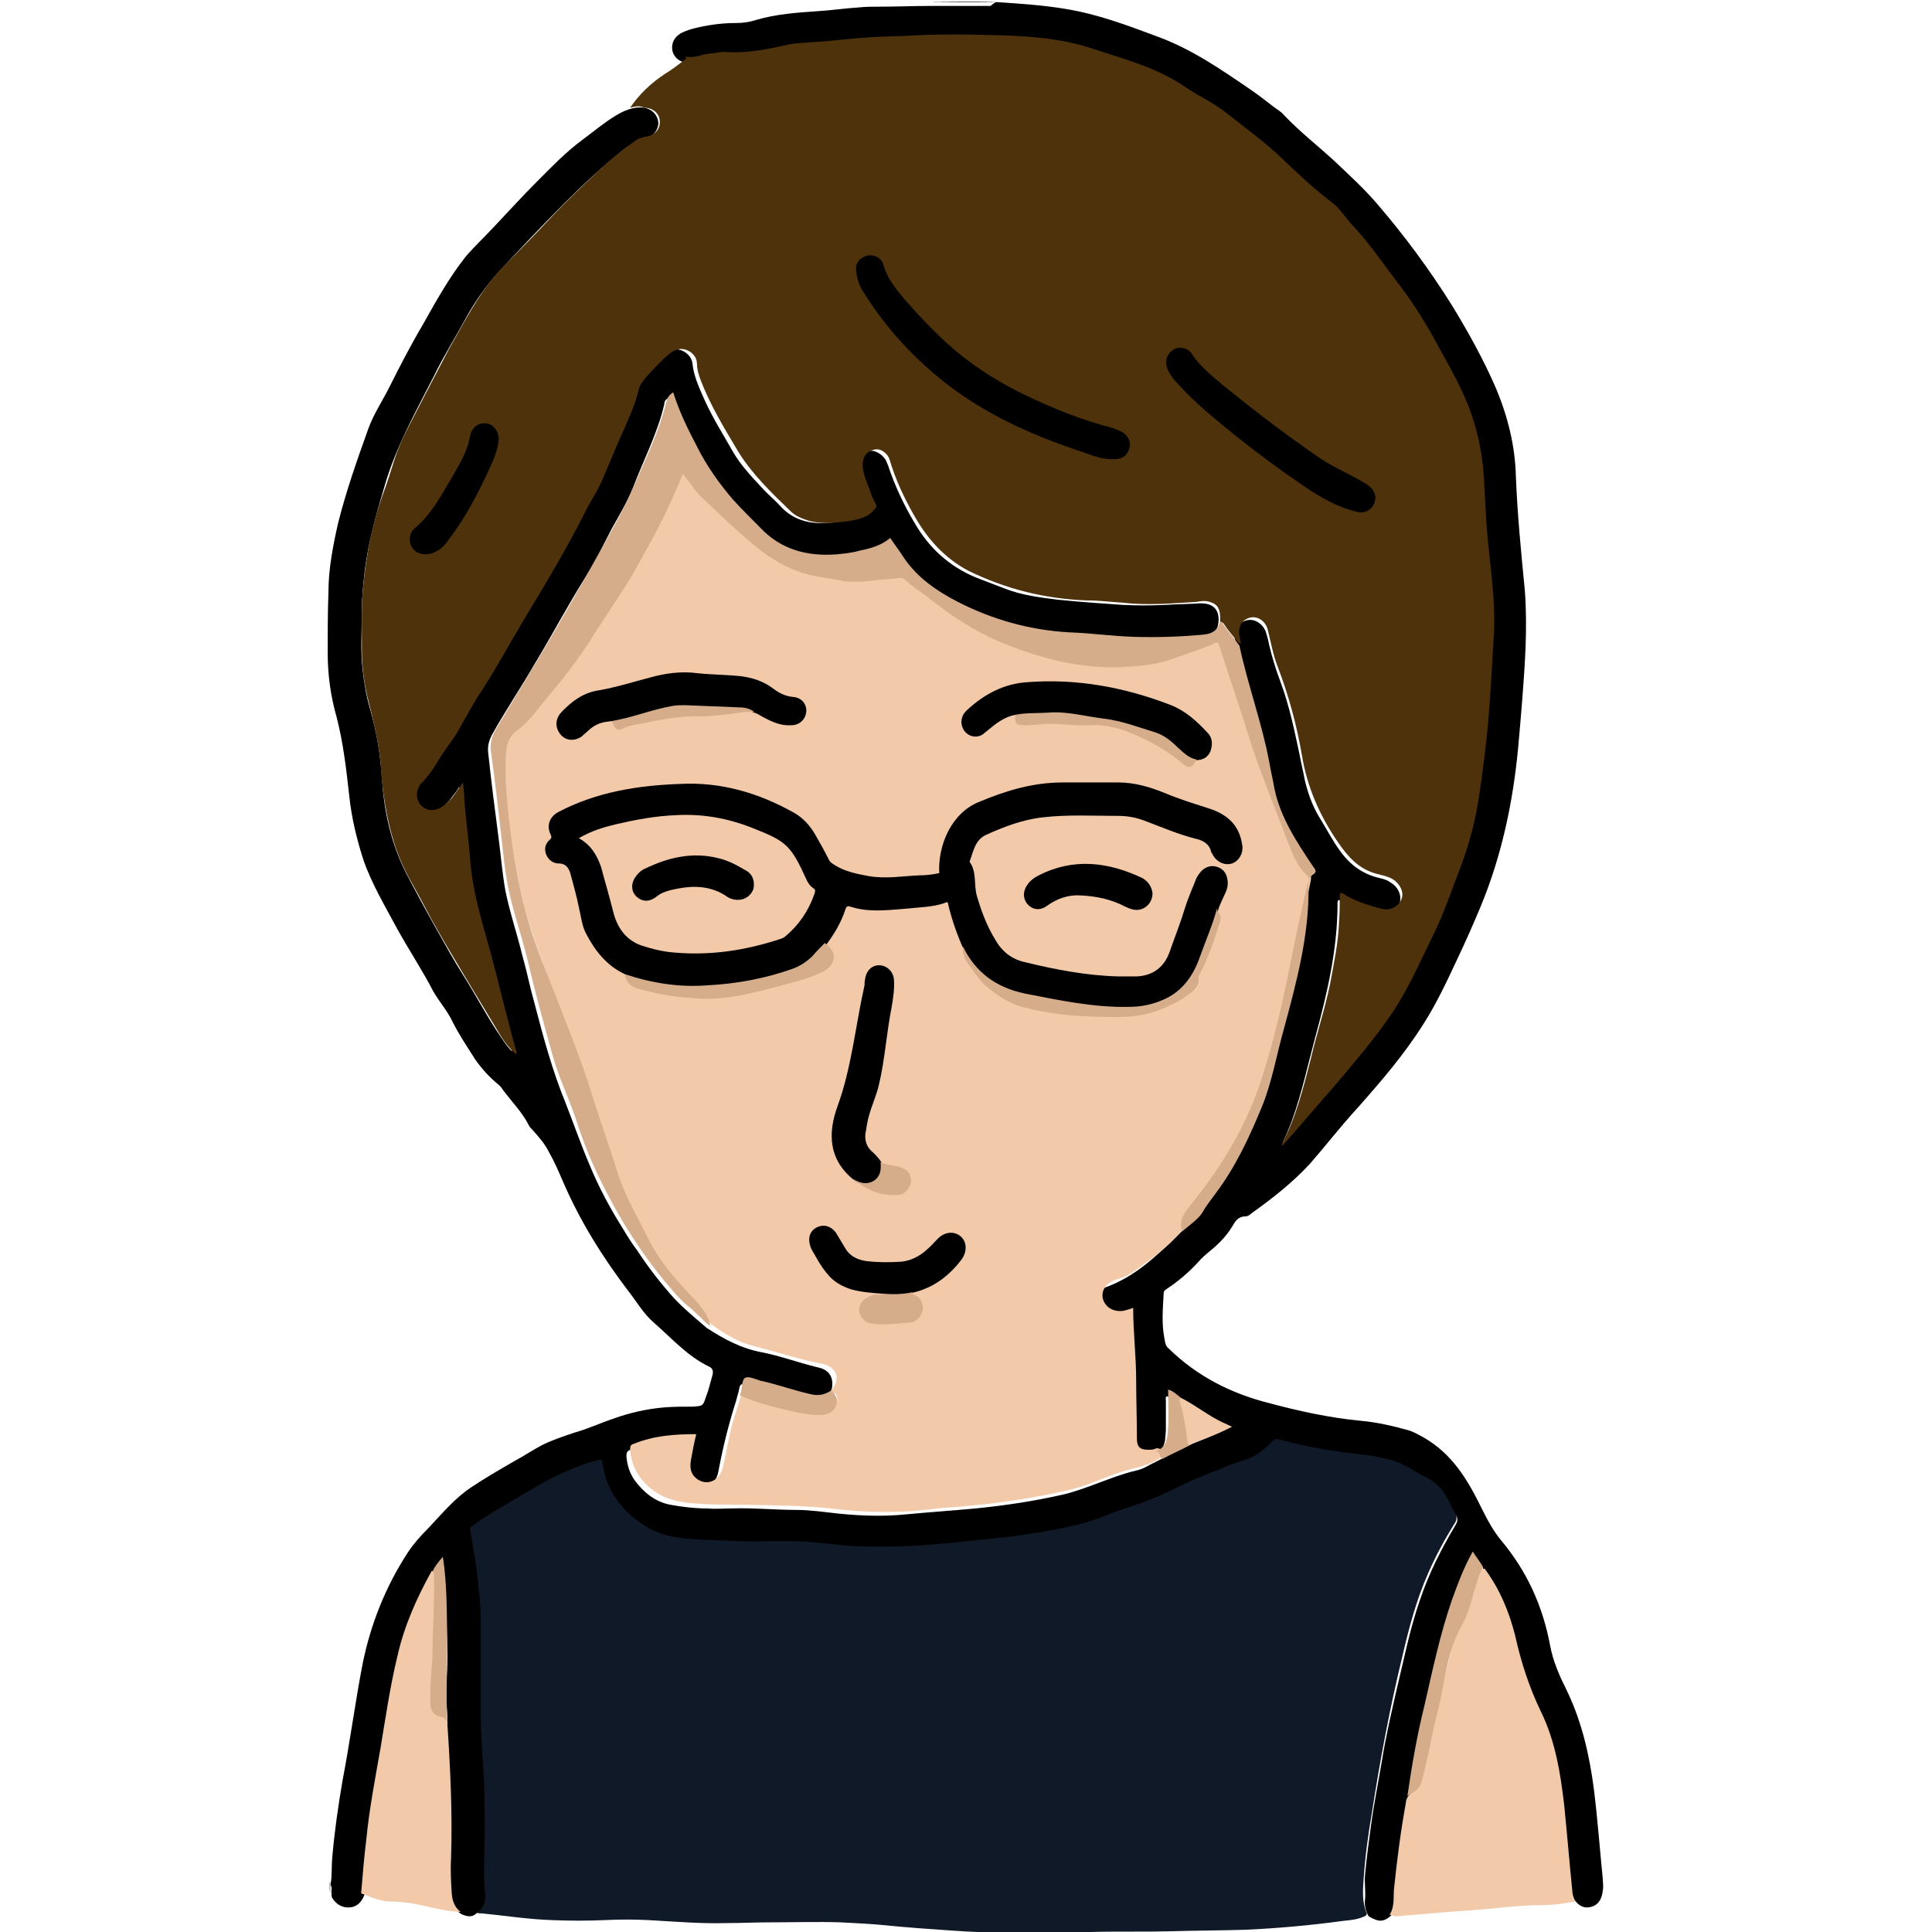<?xml version="1.0" encoding="utf-8"?>
<!-- Generator: Adobe Illustrator 25.0.1, SVG Export Plug-In . SVG Version: 6.00 Build 0)  -->
<svg version="1.1" id="圖層_1" xmlns="http://www.w3.org/2000/svg" xmlns:xlink="http://www.w3.org/1999/xlink" x="0px" y="0px"
	 viewBox="0 0 260 260" style="enable-background:new 0 0 260 260;" xml:space="preserve">
<style type="text/css">
	.st0{fill:#101927;}
	.st1{fill:#4A4A4A;}
	.st2{fill:#8B8F95;}
	.st3{fill:#AEB1B5;}
	.st4{fill:#616161;}
	.st5{fill:#8C8C8C;}
	.st6{fill:#B5B5B5;}
	.st7{fill:#BEBEBE;}
	.st8{fill:#C3C6C8;}
	.st9{fill:#6B6B6B;}
	.st10{fill:#A4A7AC;}
	.st11{fill:#E0E1E1;}
	.st12{fill:#D3D3D3;}
	.st13{fill:#969696;}
	.st14{fill:#F2C9A9;}
	.st15{fill:#4E320C;}
	.st16{fill:#D5AD8B;}
</style>
<g id="Yp9JRO.tif">
	<g>
		<path class="st0" d="M139.9,260.2c-0.1,0-0.2,0-0.3,0c-1.1-0.2-2.3-0.1-3.4-0.1c-2.7,0-5.5-0.1-8.2-0.3c-2.9-0.2-5.9-0.4-8.8-0.7
			c-2-0.2-4.1-0.3-6.1-0.4c-3.1-0.1-6.3,0-9.4,0c-2,0-4,0.1-5.9,0.1c-3.5,0.1-7-0.2-10.5-0.4c-2-0.1-3.9-0.1-5.9,0
			c-2.4,0.1-4.7,0.1-7.1,0c-3.2-0.1-6.3-0.6-9.4-0.9c-0.3,0-0.5,0-0.8-0.1c-0.3-0.2-0.1-0.4,0-0.5c1.1-0.9,0.9-2.1,0.8-3.3
			c-0.2-1.8-0.1-3.7,0-5.5c0.1-2,0.2-4,0-6c-0.1-1.7-0.1-3.4-0.2-5.2c-0.5-6.3-0.2-12.6-0.4-18.9c-0.1-3.6-0.5-7.3-1.3-10.9
			c-0.3-1.4,0.1-2.3,1.3-3c2.3-1.4,4.6-2.7,6.9-4c1.7-1,3.3-2.1,5.2-2.8c1.2-0.4,2.4-0.8,3.6-1.2c0.8-0.3,1-0.1,1.2,0.7
			c0.6,3.6,2.6,6.1,5.6,8.1c1.9,1.3,4.1,1.6,6.2,1.7c3.9,0.3,7.8,0.4,11.7,0.3c2.8,0,5.6,0.3,8.4,0.6c3.4,0.3,6.8,0.3,10.2,0.1
			c3.5-0.3,7-0.5,10.5-1c4.4-0.6,8.7-1.1,12.9-2.5c4-1.4,8.1-2.7,11.9-4.6c2.7-1.3,5.5-2.5,8.4-3.4c1.4-0.4,2.5-1.3,3.5-2.3
			c0.6-0.5,1.1-0.6,1.8-0.4c3.9,1,7.9,1.6,11.8,2.1c1.9,0.2,3.6,0.7,5.3,1.6c0.8,0.5,1.6,0.9,2.4,1.3c1.2,0.6,2.2,1.6,2.8,2.8
			c0.4,0.8,0.8,1.5,1.2,2.2c0.3,0.6,0.3,1.2-0.1,1.7c-1.3,2.1-2.5,4.3-3.5,6.6c-1.6,3.6-2.6,7.4-3.5,11.3c-1.7,7-3,14-4.1,21.1
			c-0.5,2.9-0.9,5.9-1.1,8.9c-0.1,1.4-0.2,3,0.4,4.4c0.1,0.1,0,0.3-0.1,0.4c-0.9,0.5-2,0.6-3,0.7c-4.4,0.6-8.8,1-13.2,1.2
			c-3.3,0.1-6.6,0.1-9.9,0.2c-3.6,0.1-7.3,0-10.9,0.1c-0.3,0-0.7,0-1,0c-0.5,0-0.9,0-1.4,0c-0.8,0-1.6,0-2.4,0c-0.3,0-0.6,0-0.9,0
			C140.7,260.2,140.3,260,139.9,260.2z"/>
		<path d="M134.4,0.3c3,0.2,6,0.4,9,0.9c4.3,0.7,8.3,2.2,12.3,3.7c4.7,1.7,8.7,4.5,12.8,7.3c1,0.7,1.9,1.4,2.8,2.1
			c0.5,0.4,1.1,0.7,1.5,1.2c2.1,2.2,4.4,4,6.6,6c2,1.9,4.1,3.8,5.9,5.9c3.7,4.3,7.1,8.9,10.1,13.7c2.2,3.6,4.2,7.2,5.9,11.1
			c1.6,3.8,2.6,7.8,2.7,11.9c0.2,5.1,0.7,10.2,1.2,15.3c0.2,2.6,0.2,5.2,0.1,7.8c-0.2,4.5-0.6,9-1,13.5c-0.7,7.3-2.2,14.4-5,21.2
			c-1,2.4-2.1,4.9-3.2,7.2c-1.4,3-2.8,6-4.6,8.8c-2.6,4.1-5.7,7.7-8.9,11.3c-2.2,2.4-4.2,5-6.3,7.4c-2.4,2.6-5.1,4.7-7.9,6.7
			c-0.2,0.2-0.5,0.4-0.8,0.4c-1,0-1.4,0.7-1.8,1.4c-0.8,1.3-1.8,2.3-2.9,3.2c-0.6,0.5-1.2,1-1.7,1.6c-1.2,1.3-2.6,2.5-4.1,3.5
			c-0.3,0.2-0.5,0.3-0.5,0.7c-0.1,2-0.3,4,0.1,6c0.1,0.5,0.1,1,0.6,1.4c3.8,3.7,8.3,6,13.4,7.3c4.1,1.1,8.2,2,12.4,2.4
			c2.2,0.2,4.4,0.7,6.5,1.3c0.7,0.2,1.3,0.6,1.9,0.9c3.9,2.2,6,5.7,7.9,9.6c0.8,1.6,1.6,3.1,2.7,4.4c3.4,4.1,5.5,8.7,6.5,14
			c0.4,2.2,1.3,4.2,2.3,6.2c2,4.2,3,8.6,3.6,13.2c0.5,4,0.8,8.1,1.2,12.1c0,0.5,0.1,1,0,1.5c-0.1,1-0.5,1.9-1.5,2.2
			c-1,0.3-1.7-0.1-2.3-0.9c-0.4-0.3-0.6-0.8-0.6-1.4c-0.4-3.3-0.6-6.7-0.9-10c-0.5-5.9-1.7-11.6-4.5-16.9c-0.9-1.8-1.4-3.7-1.8-5.6
			c-0.8-3.9-2.3-7.5-4.5-10.7c-0.2-0.4-0.5-0.7-0.7-1.1c-0.5-0.7-0.7-0.7-1,0.1c-0.3,0.6-0.5,1.2-0.8,1.8c-1.8,4.3-3,8.7-4,13.2
			c-0.9,4.1-2,8.2-2.6,12.4c-0.2,1.5-0.5,2.9-0.7,4.4c-0.6,3.4-1.1,6.8-1.4,10.3c-0.1,1.3-0.4,2.6-0.4,4c0,0.6-0.1,1.2-0.7,1.5
			c-1.1,1-1.7,1-3.1,0.2c-0.4-0.7-0.6-1.4-0.5-2.3c0.1-1.1-0.1-2.2,0-3.3c0.2-2.2,0.5-4.4,0.8-6.6c0.4-3,1-5.9,1.5-8.9
			c0.5-3.1,1.2-6.1,1.9-9.2c1-4.1,1.8-8.3,3.2-12.3c1.2-3.6,2.9-6.9,4.8-10.1c0.3-0.5,0.3-0.9,0-1.4c-0.8-1.4-1.3-2.9-2.5-4
			c-1-0.9-2.3-1.3-3.3-2c-2.1-1.4-4.6-1.8-7.1-2.1c-3.7-0.4-7.3-1-10.9-2c-0.4-0.1-0.7,0-0.9,0.3c-1.1,1.1-2.3,2.1-3.8,2.5
			c-1.9,0.6-3.7,1.4-5.5,2.1c-2,0.8-3.9,1.8-5.9,2.7c-2.2,1-4.5,1.6-6.8,2.5c-3.8,1.6-7.9,2.2-11.9,2.8c-3.4,0.5-6.7,0.7-10.1,1.1
			c-3.8,0.4-7.7,0.5-11.5,0.4c-1.9,0-3.9-0.4-5.8-0.5c-1-0.1-2-0.2-3.1-0.2c-1.2,0-2.5,0-3.7,0c-2.9,0.1-5.7-0.1-8.6-0.2
			c-2.4-0.1-4.9-0.3-7.1-1.5c-3.4-2-5.8-4.8-6.3-8.8c-0.1-0.6-0.3-0.5-0.7-0.4c-3.3,0.9-6.4,2.4-9.3,4.2c-2.2,1.3-4.4,2.5-6.5,3.9
			c-0.4,0.3-0.7,0.5-1.1,0.8c-0.2,0.2-0.3,0.3-0.2,0.6c0.4,2.5,0.9,5.1,1.1,7.6c0.2,1.5,0.3,3.1,0.3,4.6c0,4.2,0,8.3,0,12.5
			c0,3.6,0.4,7.2,0.5,10.8c0,2.5,0.1,4.9,0,7.4c-0.1,2-0.1,4,0.1,6c0.1,1.1-0.3,2-1.2,2.6c-0.6,0.6-1.3,0.4-2,0.1
			c-0.8-0.5-1.2-1.2-1.3-2.2c-0.1-0.9-0.2-1.7-0.2-2.6c0-3.4,0-6.7,0-10.1c0-3.1-0.2-6.1-0.4-9.1c0-0.4,0-0.9,0-1.3
			c0.1-1.6-0.2-3.1-0.2-4.7c0.1-2,0.3-4,0.2-6.1c-0.2-3.6-0.1-7.1-0.5-10.7c0-0.1,0-0.3-0.2-0.4c-0.4,0.4-0.6,0.8-0.9,1.3
			c-2.8,4.9-4.6,10.1-5.5,15.6c-0.9,5.6-2,11.2-2.9,16.9c-0.4,2.7-0.8,5.4-0.9,8.2c0,0.9,0,1.8-0.3,2.7c-0.4,1-1.1,1.6-2.1,1.6
			c-1,0-1.7-0.5-2.2-1.3c-0.1-0.2-0.1-0.5-0.1-0.7c0-0.3,0.1-0.7-0.1-1c0-0.1,0-0.1,0-0.2c0.2-1.1,0.1-2.3,0.2-3.4
			c0.3-3.5,0.8-7,1.4-10.5c1-5.2,1.7-10.5,2.7-15.7c1.1-5.4,3.1-10.4,6.1-15c0.8-1.2,1.7-2.2,2.7-3.2c1.9-2,3.6-4.1,5.9-5.6
			c1.8-1.2,3.7-2.3,5.6-3.4c1.3-0.7,2.5-1.5,3.8-2.2c1.4-0.7,2.9-1.2,4.4-1.7c1.8-0.5,3.5-1.3,5.3-1.9c2.2-0.8,4.5-1.3,6.8-1.5
			c1.3-0.1,2.6-0.1,3.9-0.1c1.3-0.1,1.3-0.1,1.7-1.3c0.4-1,0.6-2,0.9-3c0.1-0.5,0-0.9-0.5-1.1c-2.9-1.4-5-3.8-7.4-5.9
			c-1.4-1.2-2.3-2.8-3.4-4.2c-3.5-4.6-6.5-9.4-8.8-14.7c-0.6-1.4-1.2-2.8-2-4.2c-0.5-1-1.3-1.9-2.1-2.8c-0.2-0.2-0.4-0.4-0.5-0.6
			c-0.9-1.8-2.3-3.2-3.5-4.8c-0.2-0.3-0.4-0.6-0.7-0.8c-1.2-1-2.2-2.1-3.1-3.4c-1-1.6-2.1-3.2-3-5c-0.7-1.5-1.8-2.7-2.6-4.1
			c-1.5-2.9-3.3-5.6-4.9-8.5c-1.6-3-3.4-6-4.5-9.2c-0.9-2.8-1.6-5.7-1.9-8.6c-0.4-3.6-0.8-7.1-1.7-10.6c-0.8-2.8-1.2-5.7-1.2-8.6
			c0-2.8,0-5.5,0.1-8.2c0-3.1,0.6-6.2,1.3-9.3c1.1-4.4,2.6-8.6,4.1-12.8c0.7-1.9,1.9-3.7,2.8-5.5c1.4-2.8,2.9-5.7,4.5-8.4
			c1.8-3.2,3.5-6.3,5.8-9.2c1.2-1.4,2.6-2.7,3.8-4c1.9-2,3.8-4.1,5.7-6c2-2,3.9-4,6.2-5.7c1.5-1.1,2.9-2.3,4.4-3.2
			c0.5-0.3,1-0.6,1.6-0.8c0.8-0.3,1.5-0.4,2.3-0.3c1.1,0.2,1.8,1,1.9,2c0,1-0.7,1.9-1.7,2.1c-1.1,0.1-1.9,0.8-2.8,1.4
			c-2.9,2.3-5.6,4.8-8.2,7.4c-3,3-5.9,6.1-8.8,9.2c-1.7,1.9-3.2,4-4.4,6.2c-1.4,2.6-3,5.1-4.3,7.8c-2.5,4.9-5.2,9.7-6.7,15
			c-1.1,3.7-2.1,7.3-2.6,11.1c-0.2,1.8-0.4,3.6-0.4,5.4c0,2.7-0.2,5.3,0.1,8c0.2,1.8,0.5,3.6,1,5.3c0.9,3.1,1.4,6.2,1.6,9.4
			c0.3,4.4,1.2,8.6,3.2,12.6c1.3,2.5,2.6,4.9,4,7.4c1.3,2.3,2.5,4.5,3.9,6.7c1.7,2.7,3.2,5.6,5,8.2c0.4,0.6,0.8,1.2,1.4,1.8
			c-0.6-2.2-1.2-4.3-1.7-6.5c-1.1-4.9-2.7-9.8-3.8-14.7c-0.6-2.5-0.7-5-1-7.6c-0.3-2.2-0.5-4.4-0.6-6.8c-0.4,0.7-0.9,1.2-1.3,1.8
			c-0.5,0.6-1.1,1.1-1.8,1.4c-0.8,0.4-1.9,0.2-2.5-0.4c-0.6-0.7-0.9-1.5-0.5-2.4c0.1-0.4,0.3-0.8,0.6-1.1c0.9-0.8,1.5-1.9,2.1-2.8
			c3-4.3,5.5-9,8.3-13.6c2.3-3.8,4.5-7.8,6.8-11.6c2.1-3.6,3.9-7.3,6.1-10.9c0.7-1.3,1.3-2.6,1.8-4c1-2.8,2.5-5.3,3.3-8.1
			c0.1-0.4,0.2-0.7,0.3-1.1c0.2-1,0.8-1.8,1.4-2.6c0.9-1.1,1.9-2,2.9-2.9c1.5-1.4,3.8-0.2,3.9,1.4c0.2,1.8,1,3.4,1.7,5
			c1.1,2.4,2.5,4.6,3.8,6.9c1,1.7,2.4,3.2,3.8,4.7c0.8,0.9,1.8,1.7,2.6,2.6c1.5,1.6,3.4,2.2,5.4,2.2c1.4,0,2.7-0.2,4-0.5
			c0.8-0.2,1.5-0.5,2-1c0.3-0.3,0.4-0.6,0.2-1c-0.5-1.1-0.9-2.3-1.2-3.5c-0.2-0.5-0.3-1-0.3-1.6c0-1.1,0.7-1.9,1.7-2.1
			c0.8-0.2,1.8,0.4,2.3,1.2c0.1,0.2,0.2,0.5,0.3,0.7c0.9,2.7,2.1,5.3,3.6,7.8c1.9,3.3,4.6,5.8,8.2,7.3c1.3,0.5,2.6,1,3.9,1.5
			c2.3,0.9,4.7,1.2,7.1,1.5c2.9,0.3,5.8,0.5,8.7,0.7c1.9,0.1,3.9,0.1,5.9,0c1.5-0.1,3-0.1,4.5-0.2c2-0.1,2.9,1,2.5,3
			c-0.3,1.1-1.1,1.5-2.1,1.7c-1.2,0.2-2.5,0.2-3.7,0.3c-2.6,0.1-5.1,0.1-7.7,0c-1.9-0.1-3.8-0.2-5.7-0.4c-2.5-0.2-4.9-0.4-7.3-0.9
			c-2.5-0.5-4.9-1.4-7.2-2.5c-1.3-0.6-2.6-1.3-3.9-1.9c-2.6-1.3-4.3-3.5-6-5.7c-0.3-0.5-0.6-1.2-1.1-1.4c-0.5-0.3-1,0.4-1.5,0.6
			c-4.1,1.4-8.2,1.9-12.4,0.2c-1.1-0.4-2.1-1.1-2.9-1.9c-2.8-2.7-5.6-5.4-7.6-8.8c-1.8-2.9-3.4-5.9-4.5-9.1
			c-0.1-0.3-0.1-0.6-0.4-0.8c-0.4,0.2-0.5,0.5-0.5,0.8c-0.9,3.9-2.8,7.5-4.2,11.2c-0.8,2-1.9,3.8-2.9,5.6c-1.1,2.1-2.1,4.3-3.4,6.3
			c-2.4,3.8-4.5,7.8-6.8,11.6c-1.9,3.3-4,6.4-5.9,9.8c-0.4,0.8-0.6,1.5-0.5,2.4c0.4,3.8,0.9,7.7,1.4,11.5c0.3,2.3,0.5,4.7,0.9,7
			c0.6,3,1.6,5.9,2.3,8.8c0.6,2.1,1,4.2,1.6,6.3c1.2,4.6,2.4,9.1,4.2,13.5c1.1,2.8,2.1,5.7,3.3,8.5c1.2,2.9,2.7,5.7,4.4,8.4
			c0.6,1,1.2,2,1.9,2.9c1.5,2.3,3.2,4.5,5,6.5c1.3,1.4,2.9,2.7,4.4,4c2.3,1.5,4.7,2.8,7.5,3.3c2.5,0.5,4.9,1.4,7.4,2
			c1.5,0.3,2.1,1.2,2,2.5c0,0.6-0.4,1-0.7,1.4c-0.9,0.7-1.8,0.8-2.9,0.6c-2.5-0.5-4.9-1.4-7.4-2c-0.2-0.1-0.5-0.1-0.7-0.2
			c-0.5-0.1-0.7,0-0.8,0.5c-0.1,0.6-0.3,1.1-0.4,1.6c-1,3.1-1.8,6.3-2.4,9.5c-0.1,0.6-0.3,1.2-0.8,1.7c-0.7,0.7-1.5,1.1-2.4,0.7
			c-1-0.4-1.5-1.1-1.6-2.2c0-1.1,0.3-2.1,0.5-3.2c0.2-0.9,0.1-1-0.8-0.9c-1.4,0.2-2.8,0.1-4.1,0.4c-0.9,0.2-1.7,0.5-2.6,0.7
			c-0.5,0.1-0.6,0.4-0.6,0.9c0.1,1.1,0.4,2.2,1.1,3.2c1.2,1.6,2.7,2.9,4.8,3.3c1.6,0.3,3.3,0.5,5,0.5c1.1,0.1,2.2,0,3.3,0
			c2.9-0.1,5.8,0.2,8.7,0.2c1.9,0,3.8,0.3,5.7,0.5c3,0.3,6,0.4,9,0.1c3.1-0.3,6.2-0.5,9.4-0.8c4-0.4,8-1,11.9-1.9
			c2.4-0.6,4.7-1.6,7-2.4c0.9-0.3,1.8-0.6,2.7-0.8c1-0.2,1.8-0.8,2.7-1.2c1.4-0.7,2.7-1.6,4.1-2.1c1.7-0.7,3.4-1.3,5.2-2.2
			c-2.5-1-4.5-2.6-6.7-3.8c-0.4-0.2-0.7-0.6-1.2-0.7c-0.2,0.2-0.1,0.4-0.1,0.6c0,1.3,0,2.6,0,3.9c0,0.5-0.1,0.9-0.1,1.4
			c-0.2,1-0.6,1.8-1.7,2.1c-0.5,0.3-1.1,0.2-1.7,0.2c-0.6-0.1-1.1-0.5-1.2-1.1c0-0.2,0-0.4,0-0.5c0.1-3.6-0.2-7.3-0.2-10.9
			c0-1.9-0.3-3.9-0.3-5.8c0-0.4-0.1-0.5-0.5-0.4c-0.5,0.2-1.1,0.2-1.7,0.1c-1-0.2-1.8-0.9-1.9-1.9c-0.1-1,0.4-2.1,1.3-2.4
			c3.8-1.4,6.7-4.1,9.5-6.9c3.9-3.4,6.5-7.8,8.9-12.4c1.2-2.5,2.4-4.9,3.1-7.6c1.5-6.2,3.4-12.2,4.6-18.5c0.5-2.5,0.7-4.9,0.7-7.4
			c0-0.9,0-1.8,0.7-2.5c0.3-0.3,0.1-0.6-0.1-0.9c-1.4-1.8-2.3-3.9-3.5-5.9c-0.9-1.5-1.3-3.2-1.7-4.9c-1.1-5.2-2.2-10.4-3.9-15.5
			c-0.4-1.1-0.6-2.3-0.8-3.5c-0.1-0.4-0.1-0.7-0.2-1.1c-0.2-1.3,0.4-2.3,1.5-2.6c1-0.3,2.1,0.3,2.6,1.4c0.2,0.6,0.4,1.3,0.5,1.9
			c0.4,1.7,0.9,3.3,1.5,4.9c1.2,3.2,1.9,6.6,2.6,9.9c0.2,1.1,0.5,2.3,0.7,3.4c0.4,1.7,1,3.4,1.9,4.9c1,1.6,1.8,3.2,2.9,4.7
			c1.4,1.9,3.1,3.1,5.4,3.6c0.5,0.1,1,0.3,1.4,0.6c1.1,0.7,1.5,1.9,1.1,2.9c-0.4,1.1-1.6,1.7-2.9,1.4c-1.7-0.4-3.3-0.9-4.8-1.8
			c-0.5-0.3-0.6-0.2-0.6,0.3c0,6.2-1.4,12.1-3,18c-1,3.7-1.8,7.5-3.1,11.1c-0.4,1.1-0.9,2.3-1.3,3.1c1.9-1.9,3.7-4.3,5.7-6.5
			c1.3-1.4,2.5-3,3.8-4.4c3-3.3,5.5-7,7.5-11c2.7-5.4,5.2-10.9,7-16.6c1.1-3.4,1.7-6.9,2.2-10.5c0.4-3.2,0.8-6.5,1-9.7
			c0.2-2,0.3-4,0.4-6c0.1-1.8,0.2-3.6,0.2-5.5c0-2.5-0.3-5-0.6-7.5c-0.2-2.2-0.4-4.4-0.5-6.7c-0.2-4.3-0.3-8.6-1.8-12.8
			c-0.9-2.5-2.1-4.7-3.2-7.1c-1.2-2.5-2.7-4.8-4.2-7.2c-1.1-1.7-2.2-3.4-3.5-5c-0.7-0.8-1.3-1.7-1.9-2.5c-2.4-3.1-4.9-6.1-7.9-8.7
			c-1.9-1.6-3.8-3.3-5.6-5c-1.1-1.1-2.1-2.1-3.4-2.9c-2.1-1.4-4-3.2-6.2-4.4c-1.5-0.8-2.9-1.7-4.4-2.6c-1.2-0.8-2.6-1.2-4-1.7
			c-1.7-0.6-3.4-1.3-5.2-1.8c-2.7-0.9-5.6-1.5-8.4-1.8c-4-0.4-7.9-0.5-11.9-0.5c-3.8,0.1-7.7,0.2-11.5,0.4c-3.2,0.2-6.3,0.6-9.5,0.8
			c-1.8,0.1-3.5,0.7-5.2,1c-0.9,0.1-1.7,0.1-2.6,0.1c-1.8,0-3.5,0.2-5.3,0.6c-0.6,0.2-1.2,0.1-1.8,0c-1.6-0.6-1.8-2.6-0.5-3.6
			c0.5-0.4,1.2-0.6,1.8-0.8c1.9-0.5,3.9-0.8,5.9-0.8c0.9,0,1.8-0.1,2.7-0.4c2.7-0.8,5.5-1,8.4-1.2c1.8-0.1,3.7-0.4,5.5-0.5
			c0.9-0.1,1.8-0.1,2.8-0.1c2.3,0,4.5-0.1,6.8-0.1c0.4,0,0.7,0,1.1,0c0.4,0,0.7,0,1.1,0c0.4,0,0.7,0,1.1,0c1,0,2,0,3,0
			c0.3,0,0.6,0,1,0c0.3,0,0.5,0,0.8,0C133.9,0.3,134.1,0.2,134.4,0.3z"/>
		<path class="st1" d="M131.9,0.3c-1,0-2.1,0-3.1,0c0,0-0.1-0.1,0-0.1c0,0,0,0,0,0c1,0,2.1,0,3.1,0C132,0.2,132,0.2,131.9,0.3
			C132,0.3,132,0.3,131.9,0.3z"/>
		<path class="st2" d="M141.9,260.1c0.8,0,1.7,0,2.5,0c0,0,0.1,0.1,0,0.1c0,0,0,0,0,0c-0.8,0-1.6,0-2.5,0
			C141.9,260.2,141.9,260.1,141.9,260.1C141.9,260.1,141.9,260.1,141.9,260.1z"/>
		<path class="st3" d="M144.4,260.2c0,0,0-0.1,0-0.1c0.5,0,0.9,0,1.4,0c0,0,0.1,0.1,0,0.1c0,0,0,0,0,0
			C145.3,260.2,144.9,260.2,144.4,260.2z"/>
		<path class="st4" d="M128.8,0.2c0,0,0,0.1,0,0.1c-0.4,0-0.7,0-1.1,0c0,0-0.1-0.1,0-0.1c0,0,0,0,0,0C128.1,0.2,128.5,0.2,128.8,0.2
			z"/>
		<path class="st5" d="M127.8,0.2c0,0,0,0.1,0,0.1c-0.4,0-0.7,0-1.1,0c0,0-0.1-0.1,0-0.1c0,0,0,0,0,0C127,0.2,127.4,0.2,127.8,0.2z"
			/>
		<path class="st6" d="M44.3,253.2c0.3,0.3,0.1,0.7,0.2,1.1c-0.1,0.1-0.1,0.1-0.2,0C44.3,254,44.3,253.6,44.3,253.2z"/>
		<path class="st7" d="M126.7,0.2c0,0,0,0.1,0,0.1c-0.4,0-0.7,0-1.1,0c0,0,0-0.1,0-0.1C126,0.2,126.3,0.2,126.7,0.2z"/>
		<path class="st8" d="M139.9,260.2c0.3-0.3,0.7-0.1,1.1-0.1c0.1,0,0.1,0.1,0.1,0.1c0,0,0,0-0.1,0
			C140.7,260.2,140.3,260.2,139.9,260.2z"/>
		<path class="st9" d="M131.9,0.3c0,0,0-0.1,0-0.1c0.3,0,0.6,0,0.9,0c0,0,0.1,0.1,0.1,0.1c0,0,0,0,0,0
			C132.6,0.3,132.2,0.3,131.9,0.3z"/>
		<path class="st10" d="M141,260.2c0,0,0-0.1,0-0.1c0.3,0,0.6,0,0.9,0c0,0,0,0.1,0,0.1C141.6,260.2,141.3,260.2,141,260.2z"/>
		<path class="st11" d="M145.8,260.2c0,0,0-0.1,0-0.1c0.3,0,0.6,0,0.9,0c0,0,0,0.1,0,0.1C146.4,260.2,146.1,260.2,145.8,260.2z"/>
		<path class="st12" d="M134.4,0.3c-0.3,0-0.5,0-0.8,0c-0.1,0-0.1-0.1-0.1-0.1c0,0,0,0,0.1,0c0.3,0,0.5,0,0.8,0
			C134.4,0.2,134.4,0.3,134.4,0.3z"/>
		<path class="st13" d="M133.6,0.2c0,0,0,0.1,0,0.1c-0.3,0-0.5,0-0.8,0c0,0,0-0.1,0-0.1C133.1,0.2,133.4,0.2,133.6,0.2z"/>
		<path class="st12" d="M44.3,254.3c0.1,0,0.1,0,0.2,0c0.1,0.2,0.1,0.4,0.2,0.6c-0.1-0.1-0.2-0.2-0.3-0.3
			C44.3,254.5,44.3,254.4,44.3,254.3z"/>
		<path class="st14" d="M187,257.7c0.7-1.1,0.5-2.3,0.6-3.5c0.4-3.9,0.9-7.8,1.6-11.6c0-0.3,0.1-0.5,0.2-0.7
			c0.1-0.2,0.2-0.4,0.5-0.5c0.8-0.3,1.2-1,1.4-1.8c0.9-3.1,1.5-6.3,2.1-9.4c0.7-3.2,1.5-6.5,2.3-9.7c0.1-0.3,0.1-0.6,0.3-0.8
			c1.2-1.5,1.6-3.3,2.2-5c0.3-1,0.6-2,1-3c0.1-0.3,0.1-0.6,0.6-0.6c2,2.7,3.3,5.8,4.1,9c0.8,3.6,1.9,7,3.5,10.3
			c1.9,3.9,2.6,8.2,3.1,12.5c0.4,3.9,0.7,7.7,1.1,11.6c0,0.5,0.2,0.9,0.4,1.4c-1.7,0.3-3.3,0.5-5,0.5c-2.7,0-5.3,0.4-8,0.6
			c-1.4,0.1-2.8,0.2-4.1,0.3c-2.4,0.2-4.7,0.4-7.1,0.6C187.3,257.7,187.2,257.7,187,257.7z"/>
		<path class="st15" d="M84.8,14.5c1.2-1.8,2.8-3.3,4.6-4.5c1-0.6,1.9-1.3,2.8-2c0.2-0.1,0.2-0.2,0-0.4c1.2,0.3,2.2-0.3,3.4-0.4
			c0.7,0,1.4-0.3,2.1-0.2c2.9,0.2,5.7-0.4,8.4-1c0.9-0.2,1.9-0.2,2.8-0.3c1.9-0.1,3.9-0.3,5.8-0.5c0.9-0.1,1.7-0.1,2.6-0.2
			c1.7-0.1,3.4-0.1,5.1-0.2c3.4-0.2,6.8-0.2,10.2-0.1c4.9,0.1,9.9,0.3,14.6,1.9c4.2,1.4,8.5,2.5,12.3,5.1c1.9,1.3,4,2.2,5.8,3.7
			c2.4,1.9,4.9,3.7,7.2,5.9c2.1,2,4.3,4.1,6.7,5.9c1.1,0.8,1.8,2,2.7,3c2.4,2.5,4.3,5.4,6.4,8.1c2.2,2.9,4,5.9,5.7,9.1
			c1.3,2.3,2.6,4.7,3.6,7.2c1.2,3.1,1.9,6.3,2.1,9.7c0.2,3.4,0.3,6.7,0.7,10c0.4,3.9,0.9,7.8,0.6,11.7c-0.2,3.6-0.4,7.3-0.7,10.9
			c-0.3,3.3-0.7,6.6-1.2,9.9c-0.5,3.5-1.4,7-2.7,10.3c-1.1,2.9-2.1,5.8-3.4,8.5c-1.8,3.6-3.4,7.4-5.7,10.8c-2.3,3.4-4.9,6.4-7.5,9.5
			c-2.2,2.5-4.4,5.1-6.6,7.6c-0.2,0.2-0.4,0.5-0.7,0.7c0-0.1,0-0.1,0-0.2c1.9-3.6,2.9-7.6,3.9-11.5c0.8-3.4,1.9-6.7,2.6-10.1
			c0.5-2.7,1.1-5.5,1.2-8.3c0.1-1.2,0.1-2.3,0.1-3.5c0-0.4,0.1-0.6,0.5-0.3c1.6,1,3.3,1.5,5.1,2c1.2,0.3,2.3-0.3,2.7-1.3
			c0.4-0.9-0.2-2.1-1.2-2.7c-0.7-0.4-1.4-0.5-2.1-0.7c-2.4-0.6-3.9-2.3-5.2-4.2c-2.5-3.6-4.2-7.5-4.9-11.8c-0.7-4.1-1.8-8.1-3.3-12
			c-0.6-1.6-0.9-3.3-1.3-4.9c-0.3-1.1-1.3-1.8-2.3-1.6c-1.2,0.3-1.7,1.2-1.5,2.5c0.1,0.3,0.1,0.7,0.2,1c-0.3,0-0.4-0.2-0.6-0.4
			c-0.5-0.7-1.1-1.3-1.6-2.1c-0.1-0.2-0.3-0.4-0.6-0.4c0.1-1.7-0.3-2.4-1.4-2.7c-0.6-0.2-1.2-0.1-1.8,0c-3.3,0.2-6.6,0.5-10,0.1
			c-1.6-0.1-3.1-0.3-4.7-0.3c-5.6-0.2-10.9-1.5-16-4c-3.2-1.7-5.5-4.3-7.2-7.3c-1.4-2.4-2.6-5-3.4-7.7c-0.3-0.9-1.3-1.5-2-1.3
			c-1,0.2-1.6,0.9-1.6,2c0,1.5,0.8,2.8,1.2,4.2c0,0.1,0.1,0.2,0.2,0.4c0.1,0.4,0.6,0.9,0.4,1.2c-0.4,0.5-0.8,0.9-1.4,1.2
			c-0.9,0.4-1.9,0.6-2.9,0.7c-1.6,0.2-3.2,0.3-4.7-0.1c-0.9-0.3-1.8-0.6-2.5-1.3c-2.6-2.5-5.2-5-7.1-8.1c-1.9-3.2-3.8-6.3-5.1-9.8
			c-0.2-0.6-0.4-1.2-0.4-1.9c0-0.9-0.6-1.6-1.4-1.9c-0.8-0.3-1.5-0.1-2.3,0.5c-1.1,0.9-2.1,2-3.1,3.1c-0.4,0.5-0.8,0.9-1,1.6
			c-0.6,2.5-1.7,4.7-2.7,7c-0.8,1.8-1.5,3.6-2.3,5.4c-0.6,1.4-1.5,2.7-2.2,4.1c-2.5,5-5.4,9.8-8.3,14.6c-1.9,3.2-3.7,6.5-5.7,9.6
			c-1.1,1.6-2,3.4-3,5.1c-0.8,1.5-2,2.8-2.9,4.4c-0.6,1-1.3,2-2.1,2.8c-0.9,0.9-0.9,2.3-0.1,3.1c0.7,0.8,1.9,0.8,2.9,0.1
			c1.2-0.8,1.8-2,2.7-3.2c0.1,0.9,0.2,1.6,0.2,2.4c0.2,2.8,0.6,5.5,0.8,8.3c0.4,4.8,2,9.3,3.2,14c1,3.8,1.9,7.7,3,11.5
			c0,0.1,0,0.2,0,0.4c-1-0.8-1.7-1.8-2.3-2.8c-3.1-5.2-6.3-10.3-9.2-15.5c-0.9-1.7-1.8-3.4-2.7-5c-1.9-3.3-2.9-6.8-3.5-10.5
			c-0.3-1.8-0.5-3.7-0.6-5.6c-0.3-2.8-0.9-5.4-1.6-8.1c-0.6-2.3-0.9-4.7-0.9-7.1c0-2.9-0.1-5.8,0.2-8.6c0.4-4.1,1.2-8.2,2.6-12.1
			c0.6-1.6,1.1-3.2,1.6-4.8c0.9-2.8,2.4-5.3,3.7-7.9c1.2-2.3,2.4-4.6,3.6-6.9c2-3.5,3.8-7.1,6.4-10.1c0.1-0.2,0.3-0.3,0.4-0.5
			c2.4-2.4,4.8-4.8,7.1-7.3c1.9-2,3.9-3.9,5.9-5.8c1.7-1.6,3.5-3.1,5.5-4.5c0.3-0.2,0.7-0.3,1.1-0.4c1.2-0.1,2-0.9,2-2
			c0-1.1-0.9-1.9-2.1-1.9C86.1,14.2,85.5,14.3,84.8,14.5z"/>
		<path class="st14" d="M111.9,187.1c1.3-1.6,0.7-3.2-1.4-3.6c-3.1-0.6-6.1-1.6-9.2-2.4c-2.1-0.5-3.9-1.7-5.6-2.9
			c-0.1-0.2-0.3-0.3-0.4-0.5c-0.4-1.4-1.4-2.3-2.4-3.3c-1.9-2-3.9-4-5.1-6.5c-1.4-2.7-3.1-5.2-4.1-8.1c-1.3-3.7-2.6-7.5-3.7-11.3
			c-1.5-4.6-3.1-9.2-4.9-13.7c-1.7-4.1-3.3-8.3-4.5-12.7c-1.1-4.2-1.7-8.4-2.2-12.7c-0.2-2-0.4-4.1-0.4-6.2c0-1.2,0.2-2.3,0.2-3.5
			c0-0.4,0.2-0.7,0.5-0.9c3.8-3.2,6.6-7.2,9.5-11.2c2.4-3.3,4.5-6.7,6.6-10.1c2.1-3.3,3.9-6.7,5.5-10.3c0.5-1,0.9-2.1,1.4-3.1
			c0.3-0.7,0.5-0.7,1-0.1c1.9,2.6,4.3,4.7,6.7,6.8c0.9,0.8,1.8,1.6,2.7,2.4c3.2,2.6,6.7,4.2,10.9,4.5c0.9,0.1,1.8,0.3,2.8,0.3
			c1.6-0.1,3.1-0.3,4.7-0.5c0.9-0.1,1.5,0.1,2.2,0.6c3.3,2.7,6.8,5.3,10.6,7.2c4,2,8.3,3.2,12.7,3.9c4.8,0.8,9.5,0.1,14-1.6
			c1.1-0.4,2.2-0.8,3.3-1.2c0.8-0.3,1-0.2,1.3,0.6c1.5,4.6,3,9.2,4.5,13.8c1.2,3.9,2.8,7.7,4.4,11.5c0.2,0.5,0.4,1.1,0.5,1.7
			c0.3,1.3,1.1,2.3,2,3.2c0.4,0.4,0.5,0.7,0.4,1.3c-0.5,2.6-1.2,5.1-1.7,7.7c-0.8,3.9-1.5,7.7-2.5,11.5c-0.9,3.2-1.5,6.4-2.8,9.5
			c-2.2,5.4-5.2,10.4-8.9,14.9c-0.7,0.9-1.5,1.8-1.2,3.1c0,0.1,0,0.2-0.1,0.3c-2,2.3-4.4,4.1-6.9,5.8c-0.6,0.4-1.3,0.7-2.1,0.9
			c-1.3,0.4-2,1.4-1.8,2.5c0.3,1.2,1.4,1.9,2.8,1.7c0.4-0.1,0.8-0.2,1.3-0.4c0,3.3,0.4,6.5,0.4,9.7c0,2.6,0.1,5.2,0.1,7.9
			c0,1.1,0.4,1.5,1.5,1.5c0.4,0,0.8,0,1.1-0.2c0.7,0,0.9,0.3,0.8,1.1c-1.4,1.1-3,1.4-4.6,1.8c-2.8,0.8-5.4,2.2-8.3,2.8
			c-4.9,1.1-9.8,1.8-14.8,2.2c-1.8,0.1-3.5,0.3-5.3,0.5c-3.6,0.3-7.1,0.2-10.7-0.2c-4.1-0.5-8.3-0.5-12.5-0.6c-2.7,0-5.3,0-8-0.3
			c-2.1-0.3-3.8-1-5.3-2.5c-1.3-1.3-2-2.9-2.1-4.7c0-0.4,0.1-0.6,0.5-0.7c2.7-1.1,5.5-1.3,8.4-1.3c-0.3,1.2-0.5,2.3-0.7,3.4
			c-0.2,1.1-0.1,2,0.9,2.7c1.4,0.9,3,0.1,3.4-1.7c0.4-1.7,0.7-3.5,1.1-5.2c0.4-1.5,0.9-3,1.4-4.6c0.3-0.2,0.6,0,0.9,0.1
			c2.7,1.2,5.6,1.6,8.4,2.2c0.7,0.1,1.3,0.1,2,0c1.4-0.2,2-1.5,1.3-2.4C111.9,187.6,111.8,187.4,111.9,187.1z"/>
		<path class="st16" d="M159.1,165.7c-0.5-1.5,0.3-2.5,1.1-3.5c4.3-5.3,7.8-11.1,9.8-17.7c1.3-4.1,2.3-8.3,3.2-12.6
			c0.9-4.5,1.8-9,2.9-13.4c0.1-0.2,0.1-0.4-0.1-0.6c-1.4-1.2-2-2.9-2.7-4.6c-1.8-4.9-3.9-9.7-5.4-14.7c-1.2-3.9-2.6-7.8-3.8-11.7
			c-0.2-0.7-0.6-0.4-0.9-0.2c-1.7,0.7-3.5,1.3-5.2,1.9c-1.9,0.7-3.9,1-5.9,1.1c-5.9,0.5-11.5-0.9-17-3.1c-3.7-1.5-7.1-3.7-10.2-6.2
			c-1-0.8-2.1-1.4-3-2.3c-0.6-0.6-1.2-0.2-1.9-0.2c-2.3,0.1-4.6,0.7-7,0.2c-1.4-0.3-2.9-0.4-4.3-0.8c-2.6-0.7-4.8-2-6.8-3.6
			c-2.7-2.2-5.2-4.6-7.7-7c-0.8-0.9-1.5-1.9-2.3-2.9c-0.9,2.1-1.8,4.2-2.8,6.2c-0.9,1.8-1.9,3.6-2.9,5.4c-1.9,3.6-4.3,6.8-6.4,10.2
			c-1.8,2.9-3.9,5.6-6.1,8.2c-1.3,1.6-2.5,3.3-4.1,4.5c-1.2,0.9-1.4,1.9-1.5,3.2c-0.2,2.9,0.1,5.8,0.4,8.7c0.5,4.1,1.1,8.3,2.2,12.3
			c0.8,3.1,1.9,6.1,3.1,9c2.1,5.3,4.2,10.5,5.9,15.9c1.1,3.6,2.4,7.1,3.5,10.7c1,3,2.6,5.7,4,8.5c1.6,3.3,3.9,5.8,6.4,8.4
			c0.9,1,1.7,2,2,3.4c-0.5-0.2-0.8-0.6-1.1-0.9c-0.7-0.6-1.3-1.3-2-1.8c-1.3-1.1-2.3-2.4-3.4-3.7c-2.9-3.6-5.4-7.5-7.5-11.6
			c-1.7-3.2-3.1-6.6-4.2-10.1c-0.9-2.6-2.1-5.1-2.9-7.8c-1.2-4.3-2.4-8.6-3.4-12.9c-0.8-3.4-2-6.7-2.7-10.1c-0.5-2.5-0.7-5-1-7.5
			c-0.4-3.5-0.8-7.1-1.3-10.6c-0.2-1.2,0-2.2,0.6-3.2c3.1-5.2,6.3-10.4,9.3-15.6c2.5-4.4,5-8.8,7.4-13.2c1.6-3.1,2.9-6.3,4.3-9.5
			c0.8-1.9,1.5-3.9,2-5.9c0.1-0.5,0.4-0.9,0.9-1.2c0.8,2.6,2,5,3.2,7.3c1.3,2.6,3,5,4.9,7.2c1.2,1.3,2.4,2.5,3.6,3.7
			c2.8,3,6.4,3.9,10.3,3.6c1-0.1,2.1-0.2,3.1-0.5c1.5-0.3,2.9-0.7,4.1-1.7c0.6,0.9,1.3,1.8,1.8,2.6c1.8,2.7,4.4,4.5,7.3,6
			c4.7,2.4,9.7,3.8,15,4.1c2.9,0.1,5.7,0.5,8.6,0.6c3.2,0.1,6.3,0,9.5-0.3c1-0.1,1.8-0.5,2.1-1.5c0.2-0.4,0.4-0.2,0.5,0.1
			c0.7,1,1.5,1.9,2.2,2.9c1.1,5.2,3,10.3,4,15.6c0.2,1.2,0.5,2.4,0.7,3.6c0.8,3.9,3,7.2,5.2,10.5c0.3,0.4,0.6,0.7,0,1.1
			c-0.5,0.3-0.6,0.9-0.6,1.5c0.1,6.6-1.6,12.9-3.3,19.2c-1,3.5-1.6,7.2-3,10.6c-1.7,4.1-3.5,8-6.2,11.6c-0.6,0.8-1.3,1.7-1.8,2.6
			C161.3,164,160.2,164.8,159.1,165.7z"/>
		<path class="st14" d="M62,257.3c-2.3-0.1-4.6-0.8-6.8-1.2c-0.9-0.1-1.7-0.2-2.6-0.2c-1.4,0-2.7-0.6-4-1.1c0.2-2.4,0.4-4.9,0.7-7.3
			c0.4-4.1,1.2-8.2,1.9-12.2c0.7-4.2,1.3-8.4,2.3-12.5c0.9-4,2.6-7.8,4.6-11.4c0.4,0.1,0.4,0.4,0.4,0.7c0,2.3,0.1,4.7-0.1,7
			c0,0.1,0,0.2,0,0.2c0,3-0.2,6-0.3,9c0,0.4,0,0.7,0.1,1.1c0.1,0.6,0.4,1.1,1.1,1.3c0.7,0.2,0.9,0.5,0.9,1.2
			c0.4,6,0.7,12.1,0.5,18.2c-0.1,1.6,0,3.2,0.1,4.8C60.9,255.9,61.2,256.7,62,257.3z"/>
		<path class="st16" d="M199.6,210.9c-0.6,1-0.8,2.1-1.2,3.2c-0.4,1.4-0.8,3-1.5,4.3c-2.2,3.7-2.4,7.9-3.4,11.8
			c-0.8,3.2-1.3,6.5-2.2,9.6c-0.2,0.7-0.7,1.3-1.4,1.6c-0.2,0.1-0.4,0.2-0.5,0.3c0.6-4.1,1.3-8.2,2.3-12.2c1.1-4.8,2.1-9.6,3.7-14.2
			c0.8-2.2,1.6-4.4,2.8-6.5C198.7,209.6,199.2,210.2,199.6,210.9z"/>
		<path class="st16" d="M60.2,231.9c-0.1-0.5-0.4-0.8-1-0.9c-0.9-0.2-1.3-0.9-1.3-1.9c0-2,0.1-3.9,0.3-5.9c0-0.1,0-0.2,0-0.2
			c0-3.6,0.3-7.2,0.2-10.8c0-0.2,0.1-0.5-0.2-0.7c0.3-0.7,0.8-1.3,1.4-2c0.6,3.9,0.5,7.6,0.6,11.3C60.2,224.4,60,228.2,60.2,231.9z"
			/>
		<path class="st16" d="M111.9,187.1c0.4,0.5,0.9,1,0.7,1.8c-0.3,1-0.9,1.4-2,1.5c-1.1,0.1-2.1-0.1-3.2-0.3
			c-2.7-0.6-5.3-1.2-7.8-2.3c0-0.1,0-0.3,0.1-0.4c0.2-0.7,0.1-1.7,0.6-2c0.5-0.2,1.4,0.2,2,0.4c2.3,0.5,4.5,1.3,6.7,1.8
			C110.1,187.9,111,187.7,111.9,187.1z"/>
		<path class="st14" d="M158.9,188.1c2,1,3.8,2.5,5.8,3.4c0.3,0.1,0.6,0.3,1.1,0.5c-1.9,1-3.7,1.6-5.6,2.3c-0.4,0.2-0.6,0-0.6-0.4
			c-0.3-1.7-0.6-3.5-1-5.2C158.6,188.5,158.5,188.1,158.9,188.1z"/>
		<path class="st16" d="M158.9,188.1c-0.2,0.2-0.2,0.4-0.1,0.6c0.5,1.7,0.8,3.5,1,5.3c0,0.3,0.2,0.4,0.5,0.4c-1.3,0.7-2.7,1.3-4,2
			c-0.2-0.4-0.1-1-0.8-1.1c1.6-0.5,1.6-1.9,1.7-3.2c0.1-1.7,0-3.3,0-5.1C157.9,187.2,158.4,187.7,158.9,188.1z"/>
		<path d="M149.8,61.8c-1.4,0-2.6-0.4-3.9-0.9c-6.4-2.1-12.4-4.7-17.8-8.7c-4.8-3.6-8.8-7.9-11.9-12.9c-0.6-0.9-0.9-1.9-1-3
			c-0.1-0.9,0.6-1.7,1.5-1.9c0.9-0.2,2,0.3,2.2,1.3c0.6,2,1.9,3.5,3.2,5c1.5,1.7,3.1,3.4,4.7,4.9c3.7,3.5,7.9,6.1,12.5,8.2
			c3.3,1.5,6.6,2.8,10.1,3.7c0.4,0.1,0.9,0.3,1.3,0.5c0.9,0.3,1.6,1.4,1.3,2.3C151.7,61.3,151.1,61.8,149.8,61.8z"/>
		<path d="M185.1,66.9c0,1.4-1.2,2.3-2.4,2c-2.6-0.6-4.9-1.9-7.1-3.4c-4.3-2.9-8.5-6.1-12.4-9.4c-1.8-1.5-3.5-3.1-5.1-4.9
			c-0.5-0.6-0.9-1.2-1.1-1.9c-0.2-0.9,0.1-1.8,1-2.3c0.7-0.4,1.8-0.2,2.3,0.5c1.1,1.7,2.6,2.9,4.1,4.2c4.2,3.4,8.5,6.7,13,9.8
			c2,1.4,4.3,2.3,6.4,3.6C184.5,65.5,185,66.1,185.1,66.9z"/>
		<path d="M57.4,74.6c-1.1,0-1.7-0.4-2.1-1.2c-0.3-0.7-0.2-1.7,0.5-2.3c2.3-1.9,3.6-4.5,5.1-7c0.8-1.4,1.6-2.7,2.1-4.3
			c0.1-0.4,0.2-0.8,0.3-1.3c0.3-1.1,1.2-1.7,2.3-1.5c0.9,0.2,1.6,1.2,1.5,2.2c-0.1,1.4-0.7,2.7-1.3,4c-1.5,3.3-3.2,6.5-5.4,9.4
			C59.6,73.8,58.6,74.5,57.4,74.6z"/>
		<path d="M84.1,131.1c-2.4-1.1-4-3.1-5.2-5.4c-0.6-1.1-0.7-2.4-1-3.6c-0.3-1.5-0.7-2.9-1.1-4.4c-0.2-0.8-0.6-1.5-1.6-1.5
			c-0.8,0-1.4-0.5-1.7-1.2c-0.3-0.8-0.1-1.5,0.5-2c0.3-0.3,0.2-0.4,0.1-0.7c-0.6-1.2-0.1-2.4,1-3c5.1-2.7,10.7-3.6,16.4-3.8
			c5.5-0.3,10.6,1.2,15.4,3.9c1.2,0.7,2.1,1.7,2.8,2.9c0.7,1.2,1.3,2.3,1.9,3.5c0.2,0.3,0.4,0.4,0.7,0.6c1.4,0.9,3,1.2,4.6,1.5
			c2.3,0.4,4.6,0,6.8-0.1c0.9,0,1.8-0.1,2.7-0.3c-0.2-3.7,1.6-8.1,5.4-9.6c3.6-1.5,7.2-2.6,11.2-2.6c2.5,0,5,0,7.5,0
			c2.2,0,4.2,0.6,6.2,1.4c1.9,0.8,3.8,1.4,5.7,2c1,0.3,1.9,0.7,2.7,1.3c1.3,1,1.9,2.3,2.1,3.9c0.1,1-0.5,2-1.4,2.3
			c-0.9,0.3-1.9-0.1-2.5-1c-0.1-0.2-0.2-0.4-0.3-0.5c-0.2-1.1-1.1-1.6-2-1.8c-2.4-0.6-4.7-1.6-7.1-2.5c-1.1-0.4-2.2-0.6-3.4-0.6
			c-3.4,0-6.8-0.2-10.2,0.2c-2.7,0.3-5.3,1.3-7.7,2.4c-1.4,0.7-1.6,2.2-2.1,3.5c0,0,0,0.1,0,0.1c1,1.4,0.5,3.1,1,4.7
			c0.6,2,1.3,3.9,2.4,5.7c0.9,1.6,2.2,2.7,4.1,3.1c4.1,1,8.3,1.8,12.5,1.9c0.8,0,1.6,0,2.5,0c2.2-0.1,3.7-1.3,4.4-3.3
			c0.7-2,1.5-4,2.1-6c0.4-1.3,1-2.6,1.5-3.9c0.2-0.4,0.5-0.8,0.8-1.1c0.6-0.5,1.3-0.7,2.1-0.4c0.8,0.3,1.2,0.9,1.3,1.8
			c0.1,0.7-0.1,1.3-0.4,1.9c-0.3,0.7-0.7,1.4-0.9,2.2c-0.1,1-0.4,2-0.8,2.9c-0.7,1.6-1.1,3.3-1.8,4.8c-0.6,1.3-1.4,2.5-2.5,3.5
			c-1.9,1.6-4.3,2.2-6.7,2.3c-3.4,0.1-6.6-0.4-9.9-1c-2.4-0.4-4.8-0.8-7-1.7c-1.9-0.7-3.4-2.1-4.6-3.7c-0.4-0.6-0.7-1.2-0.9-1.9
			c-0.9-2-1.6-4-2.1-6.1c0-0.2-0.1-0.4-0.4-0.2c-1.7,0.6-3.6,0.6-5.4,0.8c-2.5,0.2-5,0.5-7.4-0.3c-0.3-0.1-0.5,0-0.6,0.3
			c-0.6,1.9-1.6,3.5-2.8,5.1c-0.8,1.5-2,2.7-3.5,3.3c-2.8,1.2-5.8,1.9-8.9,2.3c-1.9,0.2-3.9,0.3-5.8,0.3c-2.7,0-5.2-0.6-7.7-1.3
			C84.6,131.5,84.3,131.4,84.1,131.1z"/>
		<path d="M136.6,96.2c-1.5,0.3-2.6,1.2-3.7,2.1c-0.2,0.2-0.4,0.3-0.6,0.5c-0.7,0.5-1.6,0.4-2.2-0.1c-0.6-0.5-0.9-1.4-0.6-2.2
			c0.1-0.4,0.4-0.7,0.7-1c2.3-2.1,4.9-3.5,8.1-3.7c6.7-0.5,13.1,0.7,19.3,3.1c2,0.8,3.5,2.2,4.9,3.7c0.7,0.7,0.7,1.6,0.4,2.5
			c-0.4,0.9-1.1,1.2-2,1.2c-0.6,0.2-1-0.1-1.4-0.4c-0.8-0.5-1.4-1.2-2-1.8c-0.7-0.6-1.4-1-2.3-1.3c-3.9-1.6-8-2-12.2-2.6
			c-1.2-0.2-2.4-0.1-3.5,0C138.6,96.3,137.6,96.3,136.6,96.2z"/>
		<path d="M81.9,97.1c-1,0.1-1.8,0.4-2.6,1.1c-0.3,0.3-0.7,0.6-1,0.9c-1,0.7-2.2,0.6-2.9-0.3c-0.7-0.9-0.7-2,0.1-2.9
			c1.4-1.5,3-2.7,5.1-3c2.3-0.4,4.5-1.1,6.8-1.7c2.1-0.6,4.3-0.9,6.5-0.6c1.9,0.2,3.9,0.2,5.8,0.4c1.6,0.2,3.1,0.7,4.4,1.7
			c0.8,0.6,1.6,1,2.7,1.1c1.1,0.1,1.8,1,1.7,2c-0.1,1-0.9,1.8-2,1.8c-1.5,0.1-2.7-0.5-4-1.2c-0.3-0.2-0.7-0.4-1-0.5
			c-1.1-0.4-2.2-0.5-3.2-0.5c-1.8-0.1-3.5,0-5.3-0.2c-2.2-0.2-4.3,0.3-6.3,1c-0.9,0.3-1.7,0.5-2.6,0.7C83.3,97.1,82.6,97,81.9,97.1z
			"/>
		<path d="M114.8,158.7c-3.3-2.7-3.4-6.2-2.1-9.8c1.9-5.2,2.4-10.7,3.6-16.1c0.1-0.3,0-0.6,0.1-0.9c0.1-1.1,0.8-2,1.9-2
			c1,0,1.9,0.8,2,1.9c0.1,1.2-0.1,2.5-0.3,3.7c-0.7,3.5-0.9,7-1.7,10.4c-0.4,1.8-1.3,3.5-1.6,5.3c-0.1,0.4-0.1,0.8-0.2,1.1
			c-0.2,1.1,0.1,2.1,1,2.8c0.4,0.4,0.8,0.8,1.1,1.3c0.4,0.9,0.3,1.6-0.3,2.3c-0.7,0.7-1.7,1-2.5,0.6
			C115.3,159.1,115.1,158.9,114.8,158.7z"/>
		<path d="M118.8,174.1c-1.4-0.1-2.9-0.2-4.3-0.6c-1.2-0.4-2.3-1-3.1-2c-0.9-1-1.5-2.2-2.2-3.4c-0.2-0.4-0.3-0.9-0.3-1.3
			c0-0.9,0.6-1.6,1.5-1.8c0.8-0.2,1.6,0.2,2.1,0.9c0.4,0.7,0.8,1.3,1.2,2c0.6,1.1,1.6,1.6,2.8,1.8c1.6,0.2,3.1,0.2,4.7,0.1
			c1.3-0.1,2.5-0.7,3.5-1.6c0.6-0.5,1.1-1.1,1.6-1.6c1-0.9,2.2-0.9,3-0.2c0.8,0.7,0.9,2,0.1,3.1c-1.6,2.1-3.6,3.7-6.3,4.4
			c-0.2,0-0.3,0.1-0.5,0.2C121.5,174.5,120.2,174.5,118.8,174.1z"/>
		<path d="M155.1,120.2c0,1.5-1.3,2.5-2.6,2.2c-0.4-0.1-0.7-0.2-1.1-0.4c-1.9-1-3.9-1.4-6-1.5c-1.6-0.1-3.1,0.4-4.5,1.4
			c-0.8,0.6-1.7,0.6-2.4,0c-0.7-0.6-0.9-1.5-0.5-2.4c0.4-0.8,1-1.3,1.8-1.7c4.7-2.4,9.4-1.8,14,0.4
			C154.6,118.7,155,119.4,155.1,120.2z"/>
		<path class="st16" d="M129.6,127.4c1.7,3.5,4.5,5.5,8.3,6.3c4.6,0.9,9.3,1.9,14,1.8c1.6,0,3.1-0.3,4.5-0.9
			c2.7-1.1,4.2-3.3,5.1-5.9c0.8-2.2,1.7-4.3,2.3-6.5c0,0.2,0,0.4,0.1,0.5c0.5,0.5,0.4,1,0.2,1.6c-0.7,2.3-1.5,4.6-2.6,6.7
			c-0.1,0.2-0.3,0.5-0.2,0.7c0.1,0.7-0.3,1.2-0.8,1.7c-1.3,1.1-2.7,1.8-4.2,2.4c-3.1,1.3-6.2,1.1-9.4,1c-3.3-0.1-6.5-0.5-9.7-1.4
			c-1.5-0.5-2.8-1.3-4-2.3c-1.4-1-2.2-2.5-3.2-3.8C129.7,128.7,129.5,128.1,129.6,127.4z"/>
		<path class="st16" d="M84.1,131.1c3.6,1.2,7.3,1.8,11.1,1.5c3.9-0.2,7.7-0.9,11.4-2.2c1.1-0.4,2-1,2.8-1.8c0.5-0.6,1-1.1,1.6-1.7
			c1.2,1,1.5,1.7,1,2.7c-0.3,0.5-0.7,0.9-1.3,1.2c-2.1,1-4.4,1.5-6.6,2.1c-2.3,0.6-4.6,1.2-6.9,1.4c-1.8,0.2-3.6,0.1-5.4-0.1
			c-2-0.2-3.9-0.6-5.8-1.1C84.9,132.8,84.2,132.2,84.1,131.1z"/>
		<path class="st16" d="M136.6,96.2c1.5-0.3,3-0.2,4.5-0.3c2.5-0.2,4.9,0.5,7.4,0.8c2.5,0.3,4.8,1.2,7.1,1.9c1.1,0.4,2,1.1,2.8,1.9
			c0.8,0.7,1.5,1.5,2.6,1.7c-0.4,1.1-1,1.3-1.8,0.6c-1.3-1.1-2.8-2.1-4.3-2.9c-2.6-1.3-5.2-2.5-8.3-2.3c-1.8,0.1-3.5-0.2-5.3-0.2
			c-1.1,0-2.2,0.2-3.3,0.2C136.7,97.6,136.6,97.4,136.6,96.2z"/>
		<path class="st16" d="M118.8,174.1c1.3,0.1,2.7,0.1,4-0.2c0,0.1-0.1,0.2,0.1,0.3c0.9,0.3,1.3,1,1.3,1.9c-0.1,1-0.8,1.8-1.8,1.9
			c-1.7,0.1-3.5,0.4-5.2,0.1c-0.9-0.2-1.5-0.9-1.6-1.8c0-0.9,0.7-1.6,1.6-1.9C117.7,174.1,118.3,174.4,118.8,174.1z"/>
		<path class="st16" d="M81.9,97.1c2.9-0.4,5.7-1.6,8.6-2.1c0.6-0.1,1.1-0.1,1.7-0.1c2.5,0.1,4.9,0.2,7.4,0.3c0.7,0,1.4,0.2,1.9,0.6
			c-1.4-0.1-2.8,0.3-4.3,0.4c-0.9,0.1-1.9,0.2-2.8,0.2c-2.6-0.1-5.2,0.4-7.7,0.9c-1,0.2-2.1,0.3-3,0.8c-0.5,0.3-1-0.1-1.1-0.5
			C82.5,97.2,82.2,97.1,81.9,97.1z"/>
		<path class="st16" d="M114.8,158.7c0.1,0,0.2,0.1,0.3,0.1c0.8,0.5,1.7,0.6,2.5,0.1c0.9-0.6,1-1.5,0.9-2.5c0.7,0.4,1.6,0.4,2.4,0.6
			c1.2,0.3,1.7,0.9,1.7,1.9c0,0.8-0.8,1.9-1.7,1.9c-2.2,0.2-4.2-0.6-5.9-2C114.8,158.8,114.8,158.8,114.8,158.7z"/>
		<path class="st14" d="M77.9,112.8c1.7-1,3.4-1.5,5.1-1.9c2.6-0.6,5.3-1.1,8-1.2c3.5-0.2,6.9,0.4,10.2,1.7c4.6,1.8,5.2,2.3,7.3,6.9
			c0.2,0.5,0.5,0.9,0.9,1.2c0.4,0.2,0.3,0.5,0.2,0.8c-0.8,2.3-2.1,4.2-3.9,5.7c-0.2,0.2-0.5,0.3-0.8,0.4c-4.6,1.5-9.2,2.2-14,1.8
			c-1.6-0.1-3.2-0.5-4.7-1c-2.1-0.8-3.2-2.5-3.7-4.6c-0.5-2-1.1-4-1.6-5.9C80.3,115,79.5,113.7,77.9,112.8z"/>
		<path d="M99.3,121.1c-0.6,0-1.2-0.2-1.7-0.6c-2.4-1.5-4.9-1.3-7.4-0.7c-0.7,0.2-1.3,0.4-1.9,0.9c-0.9,0.7-1.9,0.7-2.7-0.1
			c-0.7-0.7-0.7-1.8,0-2.7c0.3-0.4,0.7-0.8,1.2-1c3.1-1.5,6.4-2.3,9.9-1.4c1.3,0.3,2.4,0.9,3.6,1.6c1,0.5,1.3,1.5,1.1,2.5
			C101.1,120.5,100.3,121.1,99.3,121.1z"/>
	</g>
</g>
</svg>
